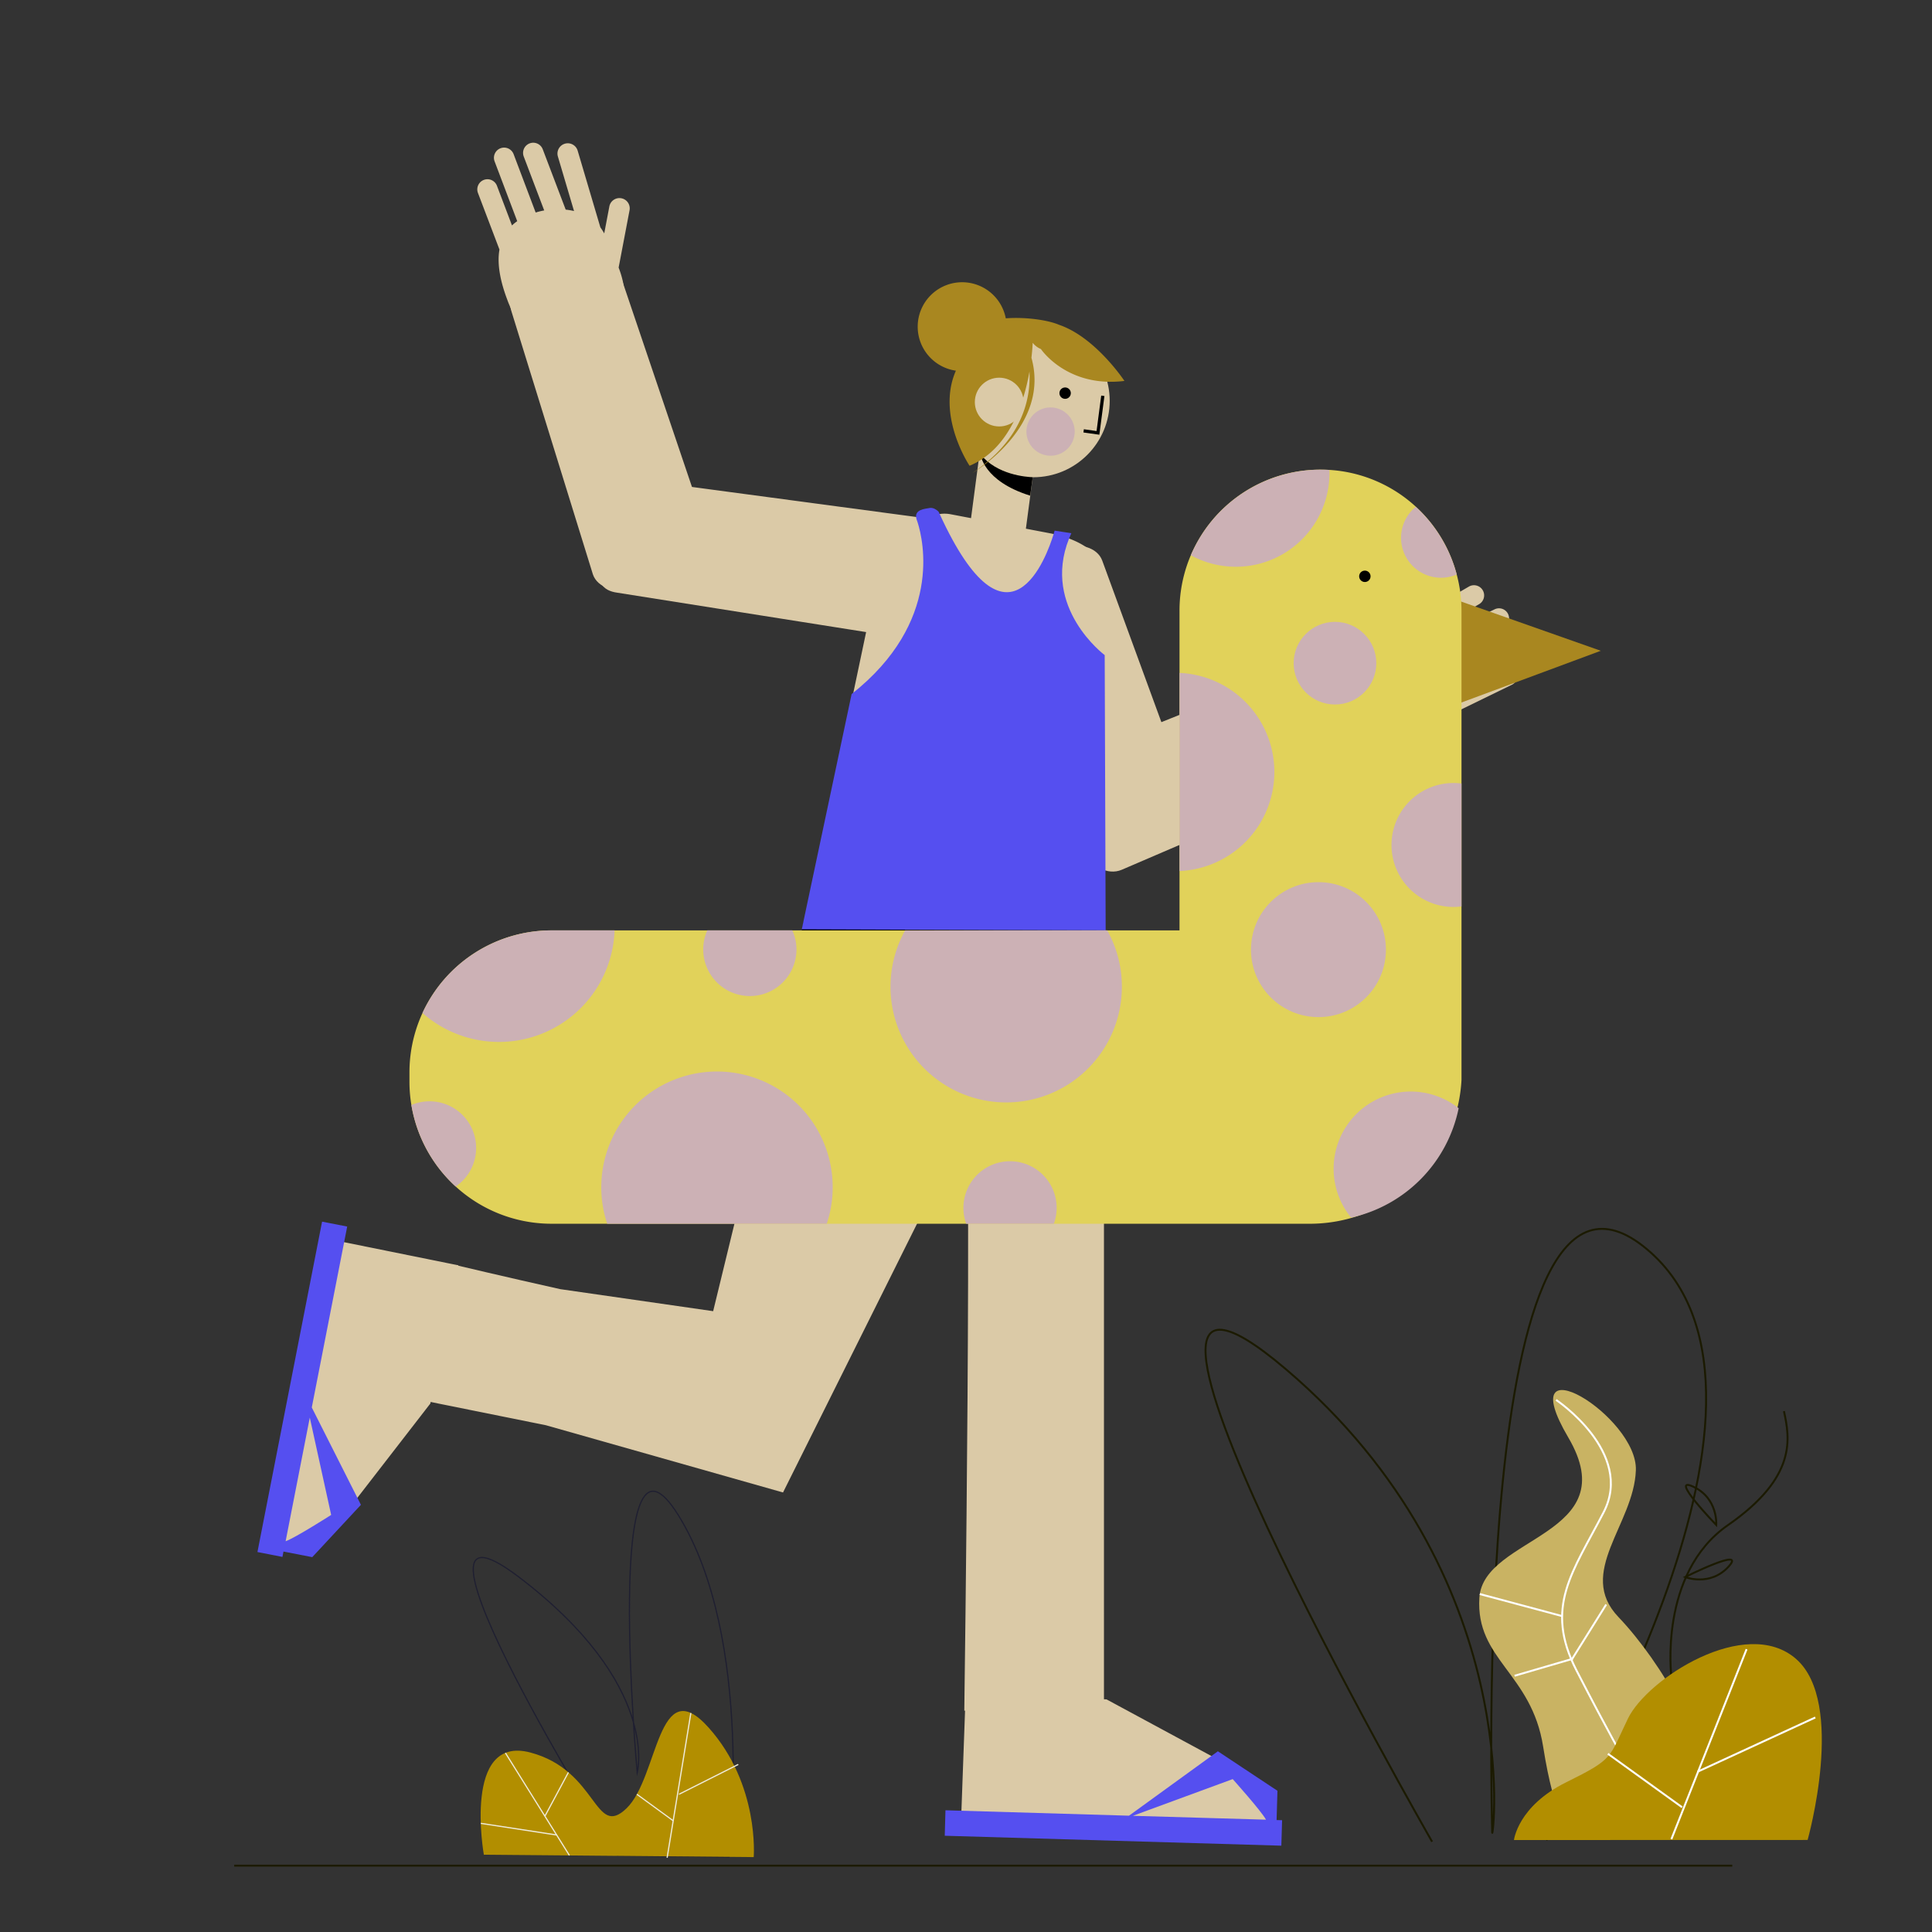<svg xmlns="http://www.w3.org/2000/svg" viewBox="0 0 1000 1000"><rect x="0" y="0" width="1000" height="1000" fill="#333333" stroke="none"/><title>Mesa de trabajo 74</title><g id="Capa_1" data-name="Capa 1"><path d="M787.47,336.78l-29.7,14.46a22.45,22.45,0,0,1,.29,3.51L778.14,345a5.21,5.21,0,0,1,4.56,9.36l-30,14.62c-4.42,5.44-11.24,10-19.2,13.89-1.15.56-2.3,1.1-3.44,1.6a55.24,55.24,0,0,1-17,4.82h0c-10.07.88-18.7-2.78-24.15-14C679.92,357,685.1,342,703.4,333.09l.47-.23,1.41-2.23,14.69-23a5.26,5.26,0,1,1,8.87,5.66l-7.59,11.9a35.49,35.49,0,0,1,3.61-.93l35.41-20.63a5.26,5.26,0,0,1,5.31,9.09L740.5,327.34a34.6,34.6,0,0,1,3.63,2.41l29.66-14.45a5.21,5.21,0,0,1,4.56,9.36l-26.54,12.93a34.42,34.42,0,0,1,2.41,3.8l28.7-14a5.2,5.2,0,1,1,4.55,9.36Z" fill="#dbcaa7"/><polygon points="753.71 310.46 753.71 364.64 828.56 336.84 753.71 310.46" fill="#a98720"/><path d="M499.12,556.33c4.46,7,0,329.1,0,329.1h72.29V556.33Z" fill="#dbcaa7"/><path d="M508.16,560.34l-3.55,13L405.29,772.5,282.56,737.7h0l-61.23-12.35,14.34-70.59s25.89,6.17,54.3,12.5l79.16,11.4,36-147.95Z" fill="#dbcaa7"/><polygon points="237.23 654.92 231.18 653.7 172.54 641.83 142.26 798.95 163.34 803.21 222.74 726.47 237.23 654.92" fill="#dbcaa7"/><path d="M320.2,138.48v0c.06.15.12.32.17.47,7.28,19.2.43,33.9-19.23,41.34-12,4.55-21,1.33-27.91-6.26v0A54.57,54.57,0,0,1,264,158.72c-.49-1.15-1-2.34-1.42-3.55-3.55-9.37-5.4-18.4-4.06-26L247.32,99.7A5.26,5.26,0,0,1,257.16,96L265,116.68a23,23,0,0,1,2.71-2.2L256,83.52a5.26,5.26,0,0,1,9.85-3.71L277.26,110a39,39,0,0,1,4.42-1.08L271.08,81a5.26,5.26,0,0,1,9.85-3.72L292.8,108.5a36.74,36.74,0,0,1,4.32.73L288.76,81A5.32,5.32,0,0,1,299,78l11.75,39.68a34.85,34.85,0,0,1,2,3.13,0,0,0,0,0,0,0v0l2.66-14a5.32,5.32,0,0,1,10.45,2l-5.14,27Z" fill="#dbcaa7"/><circle cx="534.83" cy="207.47" r="39.55" fill="#dbcaa7"/><path d="M573,310l-2.36,274.25L401,551.63,415.9,481l25.65-121.76,10.65-50.58c2.72-14.05,12-30.31,23.32-38.11A24.73,24.73,0,0,1,486.79,266a17.36,17.36,0,0,1,5.33.19l10.49,2,4.86-36.88,29.68-4L531,273.65,543.35,276c.71.14,1.42.28,2.13.45a60.15,60.15,0,0,1,7.94,2.32C566.62,283.72,576.24,293.39,573,310Z" fill="#dbcaa7"/><polyline points="570.82 204.87 568.3 224.06 560.89 223.01" fill="none" stroke="#000" stroke-miterlimit="10" stroke-width="1.68"/><path d="M534.53,247c-3.29-.11-18.55-1.21-27-11.84,0,0,1.28,13.81,25.69,21.39Z"/><circle cx="543.77" cy="223.38" r="12.5" fill="#ccb1b5"/><path d="M582,197.17c-29.73,3.66-43.21-16.49-43.21-16.49a10.56,10.56,0,0,1-4.26-3.25c-.1,1.95-.29,4.61-.66,7.76,9.8,35.23-28.56,58.48-30.69,59.74,25.52-17.2,30.42-37.69,29.67-52.65-2.94,16.8-10.67,40.3-31,48.8,0,0-17.38-25.85-7.08-49.22a23,23,0,1,1,25.82-27.09c10.35-.79,21.86.9,27.55,3.34C567.08,174.54,582,197.17,582,197.17Z" fill="#a98720"/><circle cx="517.19" cy="208.11" r="12.62" fill="#dbcaa7"/><path d="M309.88,291.32,313.56,264c1.3-9.68,8.78-16.75,16.61-15.7l149.91,20.07c7.84,1,13.18,9.83,11.87,19.51l-3.67,27.28c-1.31,9.68-8.79,16.75-16.62,15.7L319.52,306.78C311.69,305.73,308.57,301,309.88,291.32Z" fill="#dbcaa7"/><path d="M274.77,147l26.13-8.73c9.28-3.1,18.78,0,21.11,6.91L366.7,277.29c2.34,6.9-3.34,15.08-12.62,18.18L328,304.2c-9.28,3.1-18.78,0-21.12-6.91l-42-135.64C262.54,154.75,265.5,150.14,274.77,147Z" fill="#dbcaa7"/><path d="M416,477.06l-16.23,73.12s74.61-14.81,82.84,64.22l17.95-.69,72.26-61-1.35-75.66Z"/><line x1="121.23" y1="965.66" x2="896.61" y2="965.66" fill="none" stroke="#1b1a00" stroke-miterlimit="10"/><path d="M714.89,343l10.91,25.37c3.87,9,1.1,18.94-6.16,22.06l-139,59.75c-7.26,3.12-16.37-1.7-20.24-10.71l-10.91-25.37c-3.87-9-1.1-18.94,6.16-22.06l142.95-57.4C705.9,331.5,711,334,714.89,343Z" fill="#dbcaa7"/><path d="M523.85,293.22l25.61-9.37c9.09-3.33,18.57-.49,21.06,6.32l47.69,130.25c2.49,6.81-2.91,15.1-12,18.43l-25.61,9.37c-9.1,3.33-18.57.49-21.07-6.32L514.45,308C512,301.21,514.76,296.55,523.85,293.22Z" fill="#dbcaa7"/><path d="M571.79,339.09l.5,142.46L415,481l25.8-121.76C488,322,477.84,279.56,475,270.52c-.36-1.14-.6-1.75-.6-1.75-1.55-5.12,4.4-5.38,6.8-5.84s4.63,1.95,4.63,1.95q.27.56.51,1.11c35.64,77.85,55.62,21.61,59,10.48.36-1.14.53-1.81.53-1.81l8.66,1.32c-.44.94-.84,1.88-1.2,2.81C539.06,314.67,571.79,339.09,571.79,339.09Z" fill="#554ff0"/><circle cx="551.31" cy="203.49" r="2.95"/><path d="M161.38,728.51l18.33-93.65-13-2.53-33.46,171,12.94,2.53.54-2.78,14.89,2.9,25.19-27.09Zm-13.54,69.23,12.51-64,11.06,50.38S152.81,796,147.84,797.74Z" fill="#554ff0"/><polygon points="499.81 876.97 499.59 883.14 497.43 942.93 657.38 947.2 658.15 925.72 572.76 879.61 499.81 876.97" fill="#dbcaa7"/><path d="M660.77,942.06l.43-15.16-30.83-20.44-46,33.34-95-2.81L489,950.18l174.22,5.14.39-13.18Zm-74.41-2.2,51.69-19s14.72,16.42,17.23,21Z" fill="#554ff0"/><path d="M756.47,316.08V559a78.66,78.66,0,0,1-77.76,74.41H285.51a73.57,73.57,0,0,1-73.58-73.58v-4.69a73.52,73.52,0,0,1,73.58-73.57h325V316.08a72.93,72.93,0,0,1,73-73c1.55,0,3.08.05,4.6.14a72.74,72.74,0,0,1,44.76,19.08c.76.7,1.51,1.42,2.24,2.15A72.84,72.84,0,0,1,754,297.37h0A72.52,72.52,0,0,1,756.47,316.08Z" fill="#e1d25a"/><circle cx="706.45" cy="298.3" r="2.95"/><path d="M659.61,399.57a51.32,51.32,0,0,1-49.09,51.28V348.3A51.32,51.32,0,0,1,659.61,399.57Z" fill="#ccb1b5"/><path d="M755,573.61a73,73,0,0,1-55.66,56.63A39.93,39.93,0,0,1,755,573.61Z" fill="#ccb1b5"/><circle cx="682.43" cy="491.53" r="34.93" fill="#ccb1b5"/><path d="M756.47,405.55v63.62a32.08,32.08,0,1,1,0-63.62Z" fill="#ccb1b5"/><path d="M688.13,244.88a48.49,48.49,0,0,1-71.76,42.53A73,73,0,0,1,683.5,243.1c1.55,0,3.08.05,4.6.14C688.12,243.78,688.13,244.33,688.13,244.88Z" fill="#ccb1b5"/><circle cx="690.98" cy="343.26" r="21.39" fill="#ccb1b5"/><path d="M754,297.37h0a20.68,20.68,0,0,1-21.18-35.06c.76.7,1.51,1.42,2.24,2.15A72.84,72.84,0,0,1,754,297.37Z" fill="#ccb1b5"/><path d="M319.5,960.35s-125.06-200.3-51.22-144.3,61.54,101.53,61.54,101.53S312,720.67,351.36,784.66s25.95,176.5,25.95,176.5Z" fill="none" stroke="#1f1f31" stroke-miterlimit="10" stroke-width="0.62"/><path d="M250.44,960s-11.08-62.15,24-52.92S307.66,952,324.28,936s16-71.38,42.46-41.84,23.38,67.07,23.38,67.07Z" fill="#b28e00"/><line x1="261.6" y1="907.32" x2="294.72" y2="960.35" fill="none" stroke="#eeeada" stroke-miterlimit="10" stroke-width="0.62"/><line x1="357.59" y1="886.66" x2="345.3" y2="961.58" fill="none" stroke="#eeeada" stroke-miterlimit="10" stroke-width="0.62"/><line x1="282.04" y1="940.04" x2="294.21" y2="917.38" fill="none" stroke="#eeeada" stroke-miterlimit="10" stroke-width="0.62"/><line x1="248.85" y1="943.76" x2="288.12" y2="949.79" fill="none" stroke="#eeeada" stroke-miterlimit="10" stroke-width="0.62"/><line x1="329.64" y1="928.71" x2="348.45" y2="942.43" fill="none" stroke="#eeeada" stroke-miterlimit="10" stroke-width="0.62"/><line x1="382.12" y1="913.27" x2="351.45" y2="928.71" fill="none" stroke="#eeeada" stroke-miterlimit="10" stroke-width="0.62"/><path d="M741.25,953.26S539.37,601.52,665.37,708.52s107,246,107,240-12-379,80-302-52,306-52,306" fill="none" stroke="#1b1a00" stroke-miterlimit="10"/><path d="M865.11,868s-6.74-53.59,29.26-78.59,32-45,29-59" fill="none" stroke="#1b1a00" stroke-miterlimit="10"/><path d="M888.32,789.32s-24.93-25.83-11.93-19.83S888.32,789.32,888.32,789.32Z" fill="none" stroke="#1b1a00" stroke-miterlimit="10"/><path d="M872.23,816.27s32.13-16,22.5-5.42S872.23,816.27,872.23,816.27Z" fill="none" stroke="#1b1a00" stroke-miterlimit="10"/><path d="M811.72,946s-7-4-13-42-35-45-33-77,76-32,46-83,36-11,35,17-31,53-9,76,50,70,35,79S811.72,946,811.72,946Z" fill="#c9b363"/><line x1="783.94" y1="867.37" x2="814.03" y2="858.58" fill="none" stroke="#fff" stroke-miterlimit="10"/><path d="M805.42,724.58s40.63,27.15,24.63,58.15-31,49-14,82,25,46.72,25,46.72" fill="none" stroke="#fff" stroke-miterlimit="10"/><line x1="765.94" y1="825.07" x2="808.44" y2="836.46" fill="none" stroke="#fff" stroke-miterlimit="10"/><line x1="831.36" y1="830.5" x2="813.3" y2="859.37" fill="none" stroke="#fff" stroke-miterlimit="10"/><path d="M783.62,952.4s2-17.51,27-29.87,22-12.36,32-33,61-53.55,87-30.89,6,93.72,6,93.72Z" fill="#b28e00"/><line x1="878.57" y1="917.08" x2="939.59" y2="888.97" fill="none" stroke="#fff" stroke-miterlimit="10"/><line x1="832.24" y1="907.75" x2="870.65" y2="935.43" fill="none" stroke="#fff" stroke-miterlimit="10"/><line x1="904.03" y1="853.62" x2="865.11" y2="951.95" fill="none" stroke="#fff" stroke-miterlimit="10"/><path d="M318.11,481.56a59.87,59.87,0,0,1-99.44,42.77,73.59,73.59,0,0,1,66.84-42.77Z" fill="#ccb1b5"/><path d="M431,614.47a59.6,59.6,0,0,1-3.06,18.93H314.28A59.89,59.89,0,1,1,431,614.47Z" fill="#ccb1b5"/><path d="M580.68,510.74a59.88,59.88,0,1,1-112.17-29.18H573.09A59.45,59.45,0,0,1,580.68,510.74Z" fill="#ccb1b5"/><path d="M412.25,491.42a24.13,24.13,0,0,1-48.26,0,23.89,23.89,0,0,1,2.11-9.86h44A23.89,23.89,0,0,1,412.25,491.42Z" fill="#ccb1b5"/><path d="M546.92,625.16a24.15,24.15,0,0,1-1.44,8.24H500.1a24.13,24.13,0,1,1,46.82-8.24Z" fill="#ccb1b5"/><path d="M246.45,594.15a24.11,24.11,0,0,1-10.59,20,73.42,73.42,0,0,1-22.93-42.21,24.13,24.13,0,0,1,33.52,22.23Z" fill="#ccb1b5"/></g></svg>
